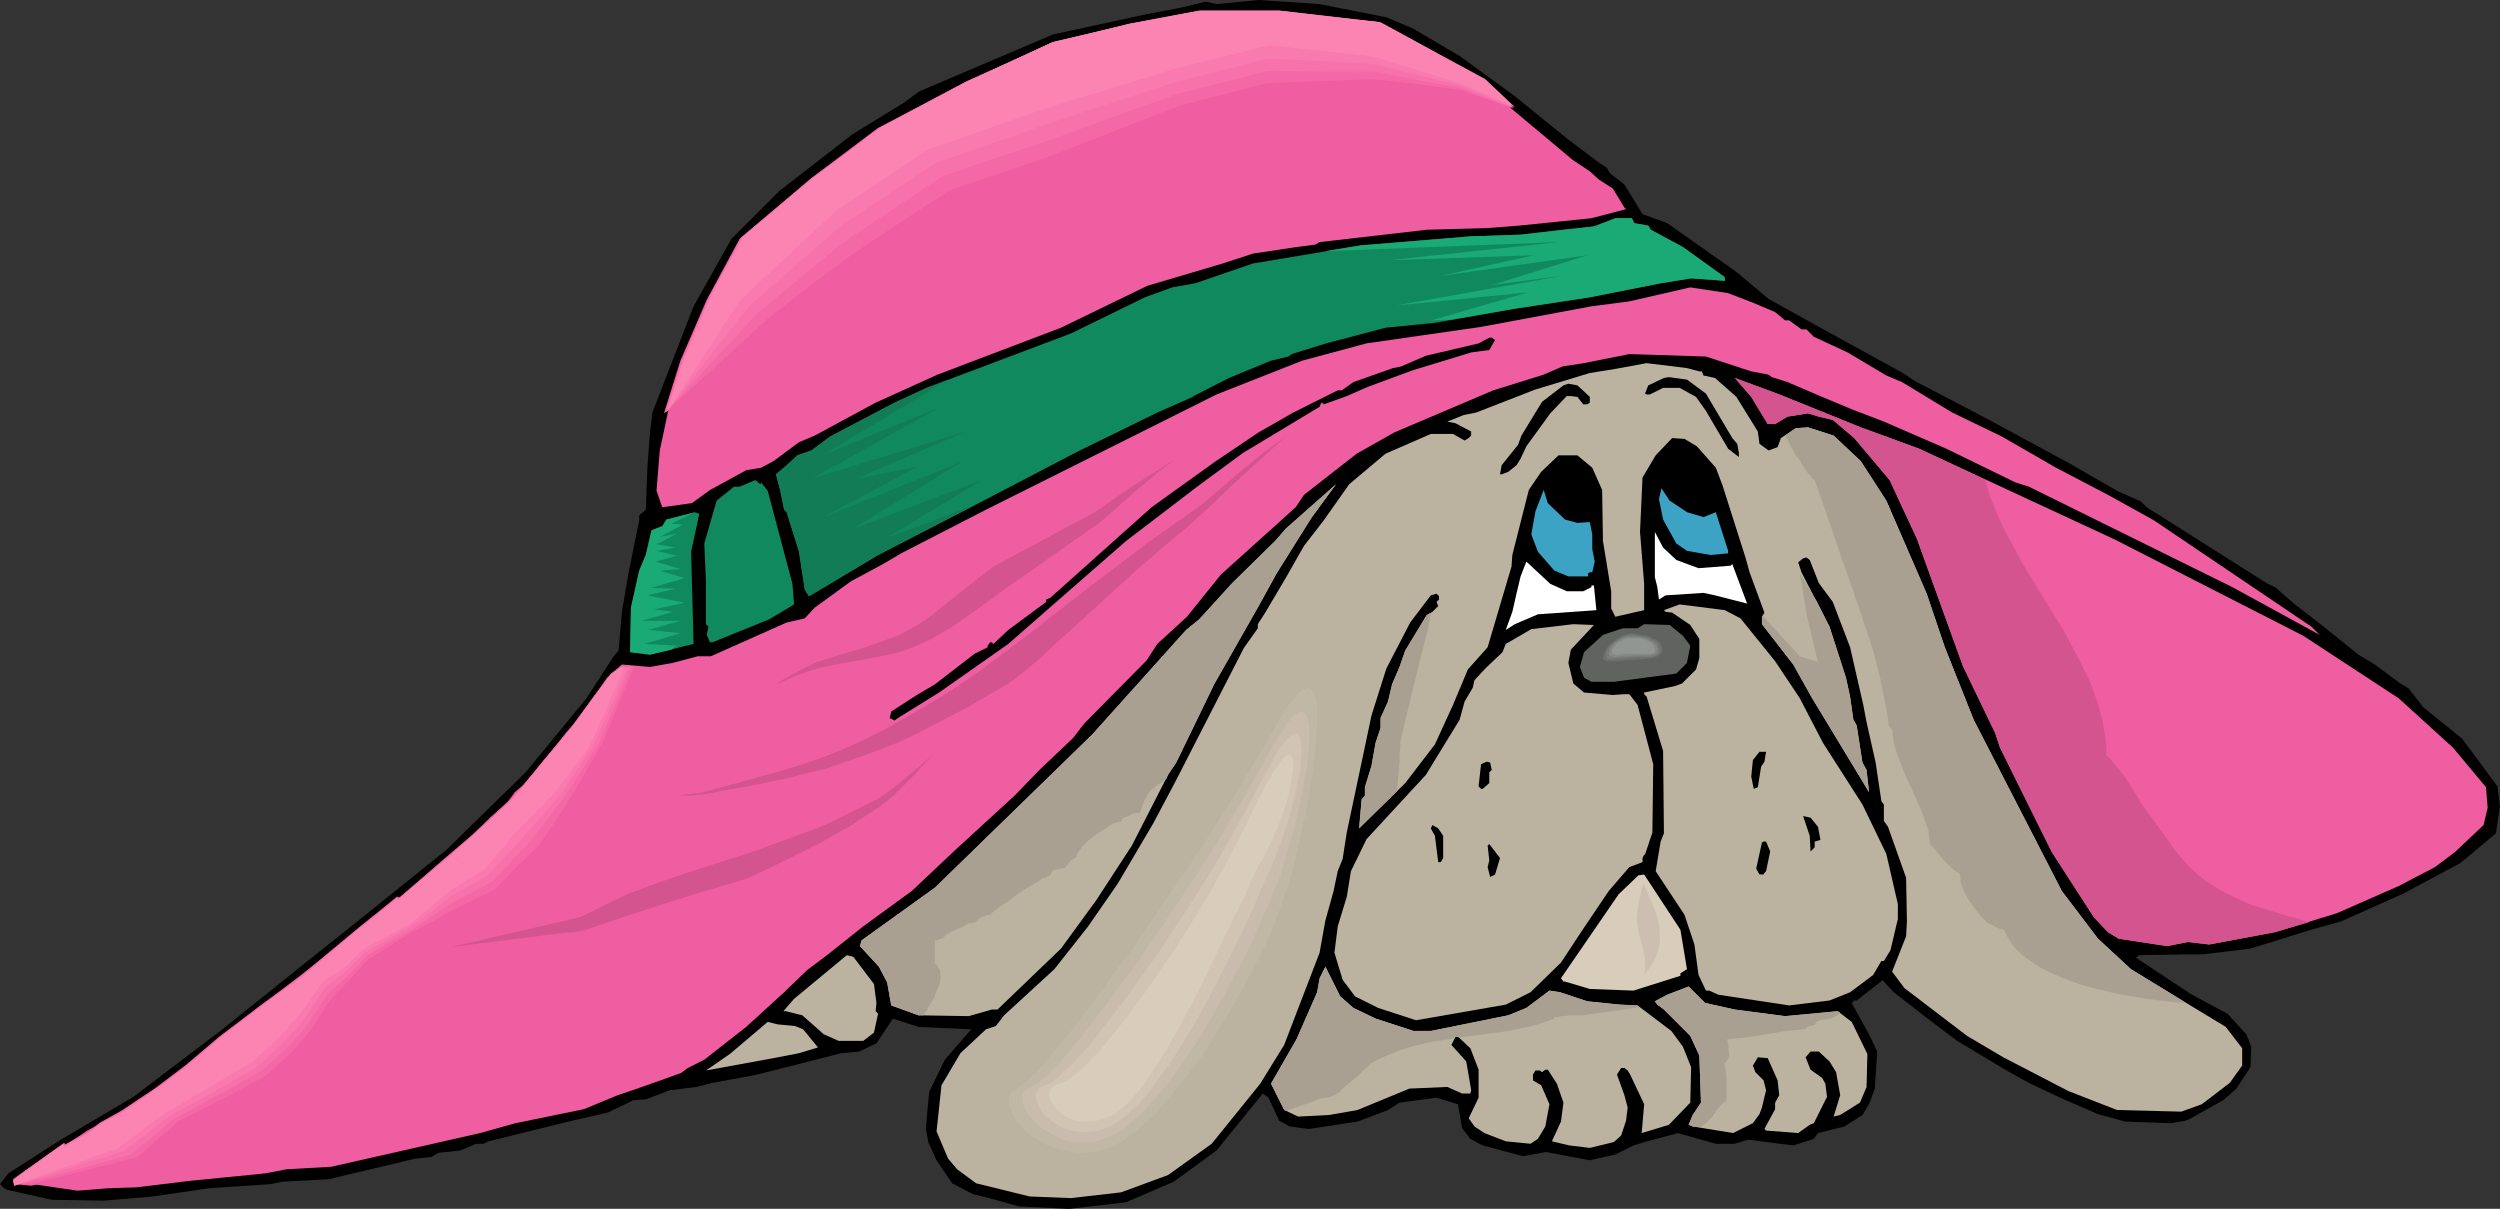 <?xml version="1.0" encoding="UTF-8" standalone="no"?>
<svg
   version="1.0"
   width="129.766mm"
   height="62.746mm"
   id="svg64"
   sodipodi:docname="Bloodhound - Puppy.wmf"
   xmlns:inkscape="http://www.inkscape.org/namespaces/inkscape"
   xmlns:sodipodi="http://sodipodi.sourceforge.net/DTD/sodipodi-0.dtd"
   xmlns="http://www.w3.org/2000/svg"
   xmlns:svg="http://www.w3.org/2000/svg">
  <rect width="100%" height="100%" fill="#333333" stroke="none"/>
  <sodipodi:namedview
     id="namedview64"
     pagecolor="#ffffff"
     bordercolor="#000000"
     borderopacity="0.25"
     inkscape:showpageshadow="2"
     inkscape:pageopacity="0.0"
     inkscape:pagecheckerboard="0"
     inkscape:deskcolor="#d1d1d1"
     inkscape:document-units="mm" />
  <defs
     id="defs1">
    <pattern
       id="WMFhbasepattern"
       patternUnits="userSpaceOnUse"
       width="6"
       height="6"
       x="0"
       y="0" />
  </defs>
  <path
     style="fill:#000000;fill-opacity:1;fill-rule:evenodd;stroke:none"
     d="m 271.972,3.392 5.333,2.262 9.05,5.331 10.666,7.754 10.342,8.4 6.626,5.008 1.131,0.646 0.808,1.292 2.747,2.1 3.555,5.816 4.848,1.777 13.736,9.693 6.141,5.169 10.181,5.654 16.16,8.885 2.424,1.615 11.15,5.816 3.07,1.615 15.837,8.562 9.534,5.493 4.686,2.1 1.131,1.131 23.755,15.024 1.454,0.646 3.878,3.392 5.656,4.362 6.787,5.493 3.232,1.939 5.01,3.716 1.616,0.969 2.909,3.716 7.595,6.139 6.949,9.37 0.485,3.877 -0.808,5.331 -6.949,5.816 -11.15,5.977 -12.282,5.493 -5.818,1.615 -11.958,3.716 -9.373,1.131 h -3.232 l -9.211,0.162 -0.646,0.485 10.989,7.27 6.949,3.716 3.717,4.039 0.97,2.423 -0.162,4.039 -2.747,4.2 -2.586,2.262 -6.626,3.716 -0.808,0.323 -2.909,0.485 -8.888,-0.323 -5.333,-1.454 -7.434,-3.231 -6.141,-2.908 -4.363,-2.423 -9.696,-5.816 -5.979,-4.523 -6.464,-5.008 -1.939,-2.1 -0.162,-0.323 -5.171,4.039 h -0.485 l -0.485,0.485 3.555,6.462 1.454,3.069 -0.485,7.27 -1.131,3.069 -1.293,2.1 -3.555,2.262 -5.171,1.292 -0.808,1.131 -4.04,1.292 -8.888,-1.131 -2.586,0.808 h -3.717 l -7.434,-2.1 -6.626,1.777 -2.101,0.646 -3.555,1.777 -5.01,1.131 -8.565,-1.615 -4.525,0.808 -7.918,-2.1 -2.424,-1.292 -1.616,-2.1 -0.808,-4.685 -4.202,-1.292 -7.272,0.969 -2.262,1.454 -5.979,2.262 -9.534,1.454 -3.717,-0.485 -2.101,-1.131 -2.101,-4.523 -1.131,-0.808 -9.05,11.147 -8.403,6.139 -9.373,4.039 -11.15,1.292 -9.858,-0.485 -5.818,-1.615 -3.232,-0.808 -4.04,-2.1 -3.07,-4.523 -1.616,-3.554 -0.485,-2.746 0.646,-7.108 3.07,-6.3 5.171,-5.977 -10.342,-0.485 -5.01,-1.615 -3.232,4.846 -3.394,1.615 -3.555,0.323 -16.483,4.2 -8.726,1.615 -3.232,0.808 -5.171,0.646 -4.686,1.777 -2.424,0.162 -5.01,2.423 -7.757,1.777 -15.675,3.877 -0.97,0.485 h -1.454 l -3.07,1.292 -4.363,0.485 -1.293,0.808 -3.232,0.323 -16.968,4.039 -9.05,0.485 -2.424,0.485 -12.12,0.808 -3.232,0.485 -7.757,1.131 -9.534,0.808 L 10.181,235.372 1.454,233.433 0.646,232.948 0,232.302 l 1.616,-2.1 10.342,-6.623 14.221,-8.4 17.453,-13.247 14.706,-11.793 11.958,-9.531 17.291,-13.893 15.514,-15.185 11.958,-14.539 5.333,-8.239 0.97,-1.131 0.646,-7.593 1.293,-7.593 2.101,-10.339 v -0.969 l 1.293,-1.131 0.323,-8.562 0.485,-6.3 0.485,-4.2 8.08,-20.839 7.434,-13.247 9.373,-9.37 14.382,-11.147 10.019,-6.139 3.07,-2.262 26.179,-11.147 18.584,-4.039 6.787,-1.292 4.686,-1.131 2.101,0.485 L 246.925,0 258.883,0.808 Z"
     id="path1" />
  <path
     style="fill:#ef5ea0;fill-opacity:1;fill-rule:evenodd;stroke:none"
     d="m 264.216,4.039 3.232,1.131 h 3.07 l 6.787,3.716 2.586,0.969 1.616,1.615 8.888,4.2 6.141,5.654 11.958,10.016 3.394,2.262 1.778,1.615 2.747,1.777 2.262,3.716 0.323,0.323 -6.787,1.777 -14.221,1.454 -6.302,0.485 -11.797,0.323 -21.008,2.423 -0.808,0.485 -3.717,0.485 -8.565,1.292 -6.464,2.1 -14.221,4.2 -16.968,8.239 -24.24,9.208 -12.12,5.493 -11.958,6.462 -3.07,1.292 -5.01,3.716 -2.424,1.292 -2.909,0.485 -7.11,3.877 -3.555,2.585 -5.818,0.808 -1.131,-3.231 0.646,-7.916 2.262,-10.662 3.555,-10.662 3.232,-7.27 3.717,-5.169 0.97,-1.939 1.131,-3.069 1.939,-2.423 5.656,-4.523 9.373,-8.077 4.848,-3.877 6.626,-4.362 12.605,-7.593 8.08,-4.039 6.787,-2.423 5.818,-2.746 5.333,-0.969 4.202,-0.969 3.394,-0.808 4.686,-0.969 8.403,-1.454 2.909,-0.323 2.747,-0.808 h 3.394 l 0.808,-0.485 10.504,0.323 z"
     id="path2" />
  <path
     style="fill:#11895e;fill-opacity:1;fill-rule:evenodd;stroke:none"
     d="m 320.614,43.779 2.747,0.485 0.485,0.808 6.302,3.392 8.08,5.816 0.162,0.323 v 0.485 l -6.626,-0.485 -5.979,0.969 -13.898,2.746 -14.867,2.262 -15.514,2.746 -9.696,0.969 -11.635,3.069 -6.787,2.1 -0.646,0.485 -3.394,0.808 -8.242,3.392 -6.949,3.554 -0.162,0.162 -6.949,3.069 -15.514,7.593 -18.584,9.693 -20.685,10.662 -12.443,7.431 -1.131,0.646 -0.808,-1.292 -1.131,-7.431 -2.424,-7.754 -0.485,-0.485 -0.808,-3.877 -0.808,-3.069 2.101,-1.777 2.101,-1.939 2.747,-0.969 3.717,-2.746 12.605,-6.623 6.302,-2.908 8.565,-3.231 19.715,-7.431 14.544,-7.108 5.333,-1.939 4.525,-0.808 11.312,-3.877 21.17,-3.554 21.654,-1.777 9.696,-0.323 8.403,-0.969 5.979,-0.646 4.202,-1.615 h 3.232 z"
     id="path3" />
  <path
     style="fill:#ef5ea0;fill-opacity:1;fill-rule:evenodd;stroke:none"
     d="m 344.046,59.449 4.202,1.777 1.939,1.615 h 0.808 l 2.424,1.777 h 0.97 l 1.454,1.454 6.626,3.069 7.595,4.523 3.07,1.292 9.858,5.977 9.696,4.685 10.666,6.139 10.504,5.493 8.726,4.846 30.866,20.839 1.616,1.615 -17.13,-9.37 -39.915,-19.709 -2.586,-0.808 -13.574,-6.623 -12.282,-5.331 -6.302,-2.423 -5.818,-2.423 -6.787,-2.908 -3.07,-0.969 -0.646,-0.485 -3.394,-0.646 -8.888,-2.908 -15.029,-0.485 -8.888,1.777 -4.202,0.646 -3.717,1.615 -9.858,3.069 -19.392,8.239 -7.434,4.2 -10.342,8.077 -1.616,2.423 -3.232,2.908 -11.474,10.339 -6.626,8.239 -5.818,5.331 -2.101,3.231 -12.282,12.439 -2.101,2.746 -6.626,6.3 -4.848,5.008 -11.635,10.662 -8.565,8.077 -9.534,6.946 -7.11,5.654 -3.878,2.908 -4.525,4.362 -7.434,6.785 -8.242,6.462 -3.232,1.615 -1.293,0.969 -4.04,1.454 -5.979,2.1 -2.424,0.808 -6.626,2.746 -13.413,2.746 -6.949,1.939 -29.25,6.623 -8.726,0.485 -4.202,0.808 -14.706,1.454 -10.666,1.292 -5.333,0.162 -6.141,0.485 -12.12,-1.777 v -0.808 l 9.534,-6.139 4.525,-3.069 5.818,-3.069 9.373,-6.3 22.786,-18.093 16.322,-12.601 5.01,-4.2 1.616,-0.646 2.424,-2.1 8.565,-7.27 3.878,-3.716 3.232,-3.392 3.232,-2.746 1.616,-2.262 2.909,-2.423 7.11,-9.208 2.747,-3.069 5.333,-7.754 2.909,-2.585 5.494,0.485 4.525,-0.808 4.848,-1.292 h 2.586 l 14.867,-6.623 3.555,-0.808 1.939,-2.1 7.11,-5.169 6.302,-3.392 3.555,-2.1 16.645,-8.562 45.248,-22.616 16.806,-6.623 12.605,-3.392 22.462,-3.231 21.654,-4.039 7.434,-0.969 11.958,-2.746 7.434,1.131 z"
     id="path4" />
  <path
     style="fill:#000000;fill-opacity:1;fill-rule:evenodd;stroke:none"
     d="m 293.304,66.718 -1.131,1.939 -3.555,0.485 -11.635,3.554 -8.726,3.231 -4.04,1.777 -4.525,1.615 -0.323,-0.323 h -0.162 l -0.323,0.808 -15.029,9.047 -8.565,6.3 -14.382,10.985 -12.766,11.147 -10.342,9.047 -13.574,9.531 -8.08,5.008 -0.646,0.485 -0.97,-0.485 0.323,-1.292 5.01,-3.231 3.555,-2.1 7.757,-5.977 2.586,-1.292 v -0.323 l 0.485,-0.646 h 0.323 l 0.323,0.323 2.909,-2.746 7.434,-5.493 v -0.485 l 0.808,-0.323 19.877,-17.77 12.605,-9.047 8.403,-5.654 6.787,-3.877 8.726,-4.362 h 0.808 l 2.262,-1.615 7.757,-2.746 1.616,-0.323 4.848,-2.1 10.342,-2.423 2.101,-1.131 h 0.485 z"
     id="path5" />
  <path
     style="fill:#bcb2a0;fill-opacity:1;fill-rule:evenodd;stroke:none"
     d="m 333.38,72.857 h 0.485 l 0.323,0.808 2.262,0.485 4.202,3.716 4.202,6.785 0.323,2.423 1.778,1.292 1.778,-0.646 0.646,-1.777 2.909,-1.939 2.424,-0.162 5.01,1.615 5.333,5.008 5.01,7.754 7.918,18.255 3.555,10.5 5.656,14.216 17.291,33.601 7.11,9.37 6.464,5.977 12.443,7.593 6.141,3.716 3.232,4.2 v 3.392 l -2.424,3.392 -5.494,4.2 -4.04,1.454 -12.605,-0.323 -9.534,-3.716 -12.766,-6.623 -7.11,-4.2 -12.282,-9.37 -2.424,-3.231 2.747,-6.946 0.162,-2.908 -0.162,-8.562 -3.555,-10.016 -0.808,-1.131 v -3.231 l -0.485,-0.646 -1.131,-7.593 -1.778,-7.916 -0.646,-3.392 -2.586,-11.308 -3.394,-8.885 -2.747,-3.716 -1.778,-4.523 -0.646,-0.485 -0.646,0.162 -0.97,0.808 0.646,1.939 5.494,10.662 3.232,10.016 0.808,3.716 0.646,4.523 0.646,1.131 1.131,7.27 0.808,1.454 0.485,4.362 -11.15,-18.416 -3.717,-6.623 -6.141,-7.916 v -1.454 l 0.485,-0.808 -2.909,-7.916 -0.808,-2.908 -4.525,-14.216 -1.293,-3.392 -3.717,-4.2 -2.424,-1.454 -2.424,-0.162 -3.232,3.392 -2.586,4.362 -0.485,10.662 0.808,10.177 v 5.169 l -5.656,1.292 -0.808,-1.615 v -3.392 l -1.616,-9.854 -0.162,-10.016 -1.939,-4.362 -2.909,-2.423 h -3.717 l -3.394,3.231 -2.424,3.554 -3.232,12.762 -0.162,2.262 -4.686,15.831 -3.878,4.362 -2.909,6.946 -3.555,7.754 -5.818,7.593 -9.05,8.885 0.485,-5.654 0.646,-0.808 v -1.615 l 1.293,-4.2 0.808,-4.523 0.97,-2.908 v -1.939 l 1.454,-3.231 0.808,-3.392 1.454,-3.392 1.131,-3.231 4.202,-6.946 1.131,-0.646 1.131,-1.131 -0.323,-0.808 0.485,-0.485 v -0.646 l -0.485,-0.485 -1.131,0.323 -4.04,5.331 -4.686,9.047 -2.909,9.208 -4.848,22.939 -0.808,5.169 -0.97,2.423 -0.808,3.877 -1.616,5.816 -1.131,6.3 -6.949,18.093 -4.686,7.593 -9.534,11.793 -8.565,6.139 -9.211,3.392 -9.858,1.131 -8.08,-0.323 -10.504,-2.585 -3.717,-2.746 -1.778,-2.1 -2.262,-5.331 0.97,-9.047 3.717,-6.3 5.01,-4.685 1.939,-0.646 1.616,-2.1 9.858,-9.047 6.626,-8.4 5.818,-8.4 6.949,-11.793 4.202,-7.916 13.574,-26.493 2.747,-3.877 v -0.808 l 1.454,-2.262 4.202,-7.108 3.394,-5.977 3.878,-5.008 5.01,-7.108 7.11,-5.977 8.888,-3.877 h 4.363 l 2.262,1.292 0.808,-0.485 0.485,-0.485 v -0.808 l -3.07,-1.615 -1.616,-0.323 3.232,-1.292 2.424,-0.485 11.635,-4.523 10.666,-3.231 5.01,-0.808 6.141,-1.131 7.918,0.969 z"
     id="path6" />
  <path
     style="fill:#000000;fill-opacity:1;fill-rule:evenodd;stroke:none"
     d="m 334.673,77.219 5.171,8.723 0.97,1.131 0.323,1.777 v 0.808 l -2.101,-1.615 -4.363,-7.431 -1.939,-2.746 -3.232,-1.777 h -3.232 l -2.586,1.292 h -0.646 l -0.323,-0.162 0.646,-1.615 3.07,-1.454 0.97,-0.162 3.555,0.485 z"
     id="path7" />
  <path
     style="fill:#ef5ea0;fill-opacity:1;fill-rule:evenodd;stroke:none"
     d="m 365.054,83.842 11.474,4.2 38.299,17.77 37.006,18.901 18.746,12.277 10.666,9.693 6.464,7.754 0.323,4.039 -0.808,3.392 -5.656,5.331 -3.878,2.908 -7.11,3.716 -12.12,5.331 -12.12,3.716 -12.928,2.423 -4.202,-0.485 -4.04,0.808 -9.534,-1.454 -2.101,-1.292 -2.747,-2.908 -8.242,-12.762 -10.181,-20.516 -0.97,-2.908 -6.302,-13.085 -9.05,-25.04 -5.333,-11.47 -6.949,-8.239 -4.202,-3.554 -2.747,-0.646 -2.101,-0.646 -4.04,0.646 -2.424,1.454 h -1.454 l -3.232,-5.331 -3.232,-3.716 8.726,3.231 z"
     id="path8" />
  <path
     style="fill:#000000;fill-opacity:1;fill-rule:evenodd;stroke:none"
     d="m 311.888,77.865 v 1.131 l -0.485,0.323 h -0.808 l -1.131,-1.454 -1.293,-0.162 h -0.808 l -3.232,3.392 -4.686,6.462 -1.131,2.423 -0.808,1.292 -1.616,1.292 -1.293,0.485 h -0.323 l 0.323,-1.777 3.232,-4.039 0.646,-1.777 4.04,-6.623 4.202,-3.231 0.97,-0.323 1.778,0.323 z"
     id="path9" />
  <path
     style="fill:#11895e;fill-opacity:1;fill-rule:evenodd;stroke:none"
     d="m 149.318,94.666 1.293,1.615 4.848,18.255 0.323,4.039 -4.848,2.908 -11.15,4.523 h -0.485 l -0.646,-1.454 0.323,-1.615 -0.485,-0.485 v -8.4 l -0.323,-7.431 2.424,-8.4 3.394,-2.746 h 1.131 l 3.07,-1.292 0.97,0.808 z"
     id="path10" />
  <path
     style="fill:#bcb2a0;fill-opacity:1;fill-rule:evenodd;stroke:none"
     d="m 250.48,112.436 -3.555,6.462 -8.726,15.347 -7.434,15.347 -1.616,2.423 -7.11,13.893 -6.949,10.662 -6.949,9.531 -12.443,11.954 h -1.131 l -4.525,1.292 -9.858,-0.162 -5.333,-1.939 -0.808,-4.523 -1.616,-3.069 -3.717,-4.039 0.323,-1.131 14.382,-10.339 30.866,-30.047 18.422,-20.516 2.586,-2.1 6.464,-7.108 8.403,-8.239 2.101,-2.423 9.858,-8.723 -4.848,6.623 z"
     id="path11" />
  <path
     style="fill:#3da3c4;fill-opacity:1;fill-rule:evenodd;stroke:none"
     d="m 330.956,100.481 3.232,0.969 2.424,-0.969 2.424,7.593 v 0.485 l -3.394,0.323 -4.686,-0.808 -2.101,-1.454 -2.586,-4.685 -0.808,-4.039 0.485,-2.1 1.616,2.423 z"
     id="path12" />
  <path
     style="fill:#3da3c4;fill-opacity:1;fill-rule:evenodd;stroke:none"
     d="m 307.04,101.935 2.424,0.646 2.424,-0.162 0.485,2.423 v 2.908 l 0.485,2.423 -0.485,2.1 h -0.485 l -0.323,0.162 v 0.646 h -3.878 l -2.747,-1.131 -3.232,-3.716 -1.293,-3.392 0.808,-4.523 1.616,-4.2 0.808,2.585 z"
     id="path13" />
  <path
     style="fill:#11895e;fill-opacity:1;fill-rule:evenodd;stroke:none"
     d="m 135.582,108.235 0.485,18.093 -8.565,2.1 -3.878,-0.485 0.162,-8.723 1.616,-7.27 1.293,-3.069 1.131,-4.846 2.101,-0.808 0.808,-1.292 5.494,-1.454 0.97,0.323 z"
     id="path14" />
  <path
     style="fill:#ffffff;fill-opacity:1;fill-rule:evenodd;stroke:none"
     d="m 328.856,109.851 4.363,1.615 6.302,-0.485 0.323,-0.323 2.909,7.754 -6.302,-1.615 -2.262,-0.485 -7.434,0.485 -1.293,0.808 -0.323,-2.423 -0.485,-1.939 v -8.885 l 1.616,3.069 z"
     id="path15" />
  <path
     style="fill:#ffffff;fill-opacity:1;fill-rule:evenodd;stroke:none"
     d="m 307.363,115.99 h 3.232 l 1.293,-0.646 0.323,-0.162 v -0.323 h 0.485 l 0.485,4.846 -11.474,0.808 -4.525,1.939 -1.778,1.131 1.293,-3.554 0.808,-3.554 0.808,-3.392 1.131,-2.908 4.686,4.362 z"
     id="path16" />
  <path
     style="fill:#bcb2a0;fill-opacity:1;fill-rule:evenodd;stroke:none"
     d="m 341.46,121.321 6.787,8.4 4.848,7.27 4.525,8.723 7.757,12.116 4.686,9.693 2.262,9.854 v 2.908 l -1.454,6.139 -1.293,2.1 h -0.485 l -1.616,2.746 -4.525,3.392 -4.04,1.615 -7.918,0.969 -13.898,-2.1 -1.778,-0.808 h -0.646 l -1.454,-3.069 -0.808,-5.977 -1.939,-5.816 -5.656,-8.562 0.97,-5.816 0.646,-1.615 -0.162,-16.155 -3.232,-10.662 -0.485,-0.485 v -0.323 l 6.141,-1.292 1.293,-0.485 2.747,-2.746 0.646,-2.262 v -3.716 l -1.778,-2.746 -3.555,-2.423 -1.293,-0.162 -0.323,-0.323 3.07,-1.131 8.888,1.131 z"
     id="path17" />
  <path
     style="fill:#bcb2a0;fill-opacity:1;fill-rule:evenodd;stroke:none"
     d="m 308.171,127.459 -0.485,2.585 0.97,4.039 2.101,1.777 5.656,0.485 2.262,-0.162 h 0.97 l 1.616,2.1 3.07,11.631 -0.162,13.408 -1.454,4.362 h -0.162 l -0.323,0.646 v 0.808 l -2.586,0.969 -4.04,4.685 -5.333,7.916 -4.04,6.139 -5.979,5.816 -4.848,2.423 -17.614,3.069 -7.434,-2.423 -4.525,-2.262 -2.424,-3.231 -1.616,-5.331 0.646,-5.169 1.778,-5.816 0.808,-5.008 3.07,-6.3 11.635,-12.601 6.626,-10.824 0.97,-3.554 1.616,-2.746 0.323,-1.454 2.101,-2.262 3.394,-3.231 0.646,-1.615 5.01,-2.908 8.242,-0.969 4.04,0.162 z"
     id="path18" />
  <path
     style="fill:#606360;fill-opacity:1;fill-rule:evenodd;stroke:none"
     d="m 330.148,124.713 1.454,1.939 -0.646,3.392 -2.101,2.1 -12.282,1.615 h -4.363 l -1.454,-0.808 -0.808,-2.1 0.808,-2.908 3.717,-3.392 3.878,-1.292 h 2.909 l 1.293,-0.808 5.01,0.162 z"
     id="path19" />
  <path
     style="fill:#000000;fill-opacity:1;fill-rule:evenodd;stroke:none"
     d="m 346.147,149.429 -0.646,0.969 -0.646,4.039 -0.808,0.323 -0.485,-2.423 0.323,-3.231 1.293,-1.615 h 1.293 z"
     id="path20" />
  <path
     style="fill:#000000;fill-opacity:1;fill-rule:evenodd;stroke:none"
     d="m 292.657,151.045 -0.485,0.485 v 2.1 l -1.293,1.131 h -0.323 l -0.485,-0.485 0.485,-4.362 1.131,-0.485 0.646,0.162 z"
     id="path21" />
  <path
     style="fill:#000000;fill-opacity:1;fill-rule:evenodd;stroke:none"
     d="m 356.651,162.191 0.485,2.585 -1.131,0.323 v 1.131 l -0.808,0.808 -0.162,-3.069 -1.293,-3.877 1.454,0.323 z"
     id="path22" />
  <path
     style="fill:#000000;fill-opacity:1;fill-rule:evenodd;stroke:none"
     d="m 283.123,163.968 v 4.362 l -0.485,0.808 h -0.485 l -0.646,-5.169 -0.808,-1.454 0.323,-0.646 1.131,0.646 z"
     id="path23" />
  <path
     style="fill:#000000;fill-opacity:1;fill-rule:evenodd;stroke:none"
     d="m 347.278,167.038 -0.808,3.877 -0.323,0.323 -0.162,0.323 h -0.808 l -0.646,-1.131 1.131,-5.169 0.323,-0.162 h 0.485 z"
     id="path24" />
  <path
     style="fill:#000000;fill-opacity:1;fill-rule:evenodd;stroke:none"
     d="m 293.304,171.561 -0.97,0.485 -0.485,-1.939 0.323,-1.292 -0.323,-2.908 0.323,-0.323 2.101,2.746 z"
     id="path25" />
  <path
     style="fill:#d8ccba;fill-opacity:1;fill-rule:evenodd;stroke:none"
     d="m 330.956,190.139 -1.293,0.808 v 0.485 l -9.211,2.908 -8.565,-0.323 -4.848,-1.454 h -0.323 l -0.485,-0.646 11.312,-16.478 3.878,-3.716 1.131,-0.162 7.11,10.824 z"
     id="path26" />
  <path
     style="fill:#bcb2a0;fill-opacity:1;fill-rule:evenodd;stroke:none"
     d="m 171.457,193.047 0.485,3.716 -0.162,1.615 0.485,0.485 -0.808,3.716 -2.101,1.615 h -4.848 l -2.909,-1.292 -4.202,-3.716 -3.232,-0.808 h -0.485 l 2.101,-2.423 10.342,-8.562 1.293,0.323 z"
     id="path27" />
  <path
     style="fill:#bcb2a0;fill-opacity:1;fill-rule:evenodd;stroke:none"
     d="m 265.509,197.731 4.363,2.1 7.434,2.423 h 3.394 l 15.19,-3.069 3.555,-1.454 4.525,-3.392 2.101,0.323 5.333,1.777 6.302,0.646 3.555,0.162 6.626,5.008 2.262,3.069 1.616,4.039 -0.162,6.946 -4.202,4.362 -5.333,1.615 0.485,-5.654 -2.747,-5.816 -0.485,-0.808 -0.646,-0.485 h -0.646 l -0.808,1.292 1.454,4.039 0.646,2.423 -0.323,2.585 -0.97,2.908 -1.454,1.292 -4.686,1.131 -4.04,-0.485 -3.394,-0.808 1.778,-3.877 0.485,-3.716 -1.293,-3.716 -1.778,-2.746 h -0.485 l -0.646,0.485 -0.485,-0.323 h -0.808 l -0.485,0.808 v 1.131 l 1.616,0.969 1.616,3.716 -0.808,4.362 -1.454,2.423 -1.454,0.969 -4.848,-0.485 -4.202,-1.615 -1.939,-1.292 -1.131,-1.615 1.939,-4.039 v -5.493 l -1.616,-4.2 -2.424,-2.262 h -0.485 l -0.808,1.615 2.909,3.231 0.97,5.654 -0.162,0.646 h -1.616 l -2.909,-1.292 -7.434,0.323 -10.181,4.2 -5.494,0.969 -6.141,0.323 -2.747,-1.292 -2.586,-5.169 5.01,-8.723 4.04,-9.208 0.485,-2.746 1.131,-2.262 2.909,5.816 z"
     id="path28" />
  <path
     style="fill:#bcb2a0;fill-opacity:1;fill-rule:evenodd;stroke:none"
     d="m 340.329,198.055 9.858,1.292 10.342,-0.969 2.747,2.1 3.07,6.3 -0.162,6.462 -1.293,3.069 -3.878,2.423 -1.293,0.323 1.293,-4.2 -0.808,-4.523 -1.293,-2.1 -2.101,-1.939 h -1.616 l -0.97,1.131 0.97,2.423 2.262,1.615 0.646,1.131 0.323,2.585 -2.586,5.169 -0.808,0.323 -2.262,1.615 -6.302,-0.485 -0.323,-0.323 2.101,-3.877 v -1.292 l 0.808,-1.454 -0.323,-2.908 -1.939,-4.362 -1.939,-0.162 -0.97,1.615 0.485,1.292 1.616,1.615 0.485,1.939 -0.808,3.392 -0.485,1.292 -1.293,1.777 -3.878,1.939 -7.918,-1.292 -0.808,-0.323 0.808,-1.939 1.616,-2.423 -0.323,-9.208 -1.778,-3.877 -5.171,-5.169 -1.293,-0.969 -0.485,-0.646 2.424,-1.292 4.202,-1.615 3.232,3.231 z"
     id="path29" />
  <path
     style="fill:#bcb2a0;fill-opacity:1;fill-rule:evenodd;stroke:none"
     d="m 155.944,201.285 1.616,0.646 2.909,3.554 -3.717,1.131 -5.01,0.969 -13.251,2.423 4.686,-3.231 7.434,-6.3 1.939,0.485 z"
     id="path30" />
  <path
     style="fill:#d3548e;fill-opacity:1;fill-rule:evenodd;stroke:none"
     d="m 389.456,94.181 0.97,3.231 1.293,3.231 1.454,3.231 1.778,3.231 1.778,3.392 2.101,3.392 1.939,3.231 2.101,3.392 2.101,3.392 1.778,3.392 1.778,3.392 1.616,3.392 1.293,3.554 0.97,3.392 0.323,1.939 0.323,1.615 0.162,1.777 v 1.777 l 0.97,0.969 0.808,0.969 1.939,2.423 1.616,2.585 0.808,1.292 0.646,1.131 5.171,7.108 1.454,2.1 1.454,1.777 1.454,1.615 1.616,1.454 1.616,1.292 1.778,1.131 1.616,0.969 1.939,0.969 3.555,1.615 3.717,1.131 3.717,1.131 1.939,0.485 1.939,0.646 -6.626,1.939 -12.928,2.423 -4.202,-0.485 -4.04,0.808 -9.534,-1.454 -2.101,-1.292 -2.747,-2.908 -8.242,-12.762 -10.181,-20.516 -0.97,-2.908 -6.302,-13.085 -9.05,-25.04 -5.333,-11.47 -6.949,-8.239 -4.202,-3.554 -2.747,-0.646 -2.101,-0.646 -4.04,0.646 -2.424,1.454 h -1.454 l -3.232,-5.331 -3.232,-3.716 8.726,3.231 15.998,6.462 11.474,4.2 13.09,6.139 z"
     id="path31" />
  <path
     style="fill:#d3548e;fill-opacity:1;fill-rule:evenodd;stroke:none"
     d="m 252.257,85.619 -10.504,9.531 -4.525,4.362 -4.686,4.2 -4.848,4.039 -4.686,4.039 -12.928,11.793 -3.232,2.908 -3.07,2.908 -3.394,2.746 -1.616,1.292 -1.778,1.131 -6.626,3.877 -6.787,3.554 -3.394,1.777 -3.394,1.615 -3.555,1.454 -3.555,1.292 -3.717,1.292 -3.717,1.292 -3.878,0.969 -3.878,0.969 -7.757,1.615 -4.04,0.646 -3.878,0.808 -1.454,0.162 -1.454,0.162 h -1.616 -1.454 l 2.909,-0.323 1.454,-0.162 1.454,-0.323 7.757,-2.1 7.434,-2.1 3.717,-1.131 3.717,-1.292 3.717,-1.454 3.555,-1.615 3.07,-1.454 3.07,-1.615 5.979,-3.392 5.818,-3.554 5.656,-3.877 5.656,-4.2 5.494,-4.2 10.827,-8.4 5.333,-4.039 5.494,-4.2 10.989,-7.754 7.918,-6.785 4.202,-3.392 z"
     id="path32" />
  <path
     style="fill:#d3548e;fill-opacity:1;fill-rule:evenodd;stroke:none"
     d="m 182.931,148.137 -2.424,2.585 -1.131,1.292 -1.293,1.292 -2.424,2.423 -1.454,1.292 -1.293,0.969 -2.909,1.939 -2.909,1.939 -2.909,1.615 -3.07,1.777 -6.141,3.069 -6.302,3.069 -1.778,0.808 -1.939,0.646 -7.757,2.262 -7.595,2.423 -7.434,2.423 -7.595,2.585 -0.97,0.162 -0.97,0.162 -2.101,0.162 -21.978,2.746 v 0 l 21.654,-5.008 0.808,-0.162 1.131,-0.323 0.97,-0.162 0.97,-0.323 8.888,-4.362 6.141,-2.262 6.141,-2.1 12.605,-4.039 6.141,-2.262 6.141,-2.262 3.07,-1.292 2.909,-1.454 2.909,-1.454 2.909,-1.454 1.454,-0.969 1.454,-0.969 2.747,-2.262 2.747,-2.262 z"
     id="path33" />
  <path
     style="fill:#d3548e;fill-opacity:1;fill-rule:evenodd;stroke:none"
     d="m 230.441,90.142 -3.717,2.908 -3.717,3.069 -7.11,6.3 -18.422,12.924 -4.202,3.069 -4.363,3.069 -2.262,1.615 -2.262,1.292 -2.262,1.292 -2.262,0.969 -2.424,0.969 -2.262,0.646 -2.424,0.485 -2.424,0.485 -4.686,0.808 -4.848,0.969 -2.101,0.646 -2.262,0.808 -2.262,0.969 -2.262,0.969 v 0 l 2.101,-1.292 2.101,-1.131 2.101,-1.131 2.101,-0.969 4.525,-1.454 4.525,-1.292 4.525,-1.615 2.262,-0.808 2.101,-1.131 2.262,-1.292 2.101,-1.454 4.04,-3.231 4.04,-3.231 2.101,-1.615 2.101,-1.615 19.877,-10.662 7.757,-5.331 3.878,-2.423 z"
     id="path34" />
  <path
     style="fill:#ef5ea0;fill-opacity:1;fill-rule:evenodd;stroke:none"
     d="m 130.249,81.096 22.301,-17.608 15.352,-10.5 19.877,-13.247 18.261,-5.977 25.21,-10.339 17.13,-4.685 20.685,-1.777 16.806,0.969 10.666,3.392 -5.818,-5.493 -9.858,-5.493 -10.666,-5.816 -19.715,-2.262 h -15.514 l -13.898,2.746 -15.029,3.554 -16.806,7.593 -17.13,9.047 -13.09,9.854 -13.898,11.793 -6.464,11.954 -5.171,11.954 z"
     id="path35" />
  <path
     style="fill:#f468a5;fill-opacity:1;fill-rule:evenodd;stroke:none"
     d="m 130.411,80.934 10.181,-9.208 10.019,-9.208 8.08,-6.3 8.242,-6.139 9.696,-6.462 9.696,-6.3 19.554,-6.623 25.21,-9.854 17.453,-4.523 20.846,-0.808 8.403,0.969 8.403,1.131 5.333,1.777 5.171,1.777 -5.818,-5.493 -5.01,-2.585 -4.848,-2.746 -10.666,-5.816 -9.858,-1.131 -9.858,-1.131 h -15.514 l -13.898,2.585 -15.029,3.554 -8.242,3.877 -8.565,3.877 -8.565,4.523 -8.565,4.523 -6.464,5.008 -6.626,4.846 -6.949,5.816 -6.949,5.816 -6.464,12.116 -5.171,11.954 z"
     id="path36" />
  <path
     style="fill:#f772aa;fill-opacity:1;fill-rule:evenodd;stroke:none"
     d="m 130.573,80.934 9.05,-9.854 9.211,-9.854 17.13,-14.054 18.907,-12.601 10.342,-3.554 10.342,-3.392 12.766,-4.685 12.766,-4.523 8.888,-2.262 8.726,-2.262 10.342,0.162 h 10.504 l 16.968,3.231 10.342,3.877 -5.979,-5.493 -4.848,-2.746 -4.848,-2.746 -10.666,-5.816 -9.696,-0.969 -9.858,-1.292 h -15.837 l -13.736,2.585 -7.595,1.939 -7.434,1.777 -16.806,7.593 -17.13,9.208 -6.464,4.846 -6.626,4.846 -13.898,11.793 -6.464,11.954 -5.171,12.116 z"
     id="path37" />
  <path
     style="fill:#f97aaf;fill-opacity:1;fill-rule:evenodd;stroke:none"
     d="m 130.734,80.773 8.08,-10.339 8.08,-10.339 18.099,-15.831 18.422,-12.277 10.827,-3.716 10.989,-3.877 12.766,-4.2 12.928,-4.2 17.938,-4.523 10.342,0.485 10.504,0.646 8.565,2.1 8.726,2.262 5.01,2.1 5.01,2.1 -2.909,-2.746 -2.909,-2.746 -5.01,-2.746 -4.848,-2.746 L 270.68,4.362 250.965,2.1 h -15.675 l -13.736,2.585 -7.434,1.777 -7.595,1.777 -16.645,7.754 -17.291,9.047 -6.464,5.008 -6.626,4.846 -13.736,11.631 -3.394,6.139 -3.232,5.977 -5.171,12.116 -1.616,5.008 z"
     id="path38" />
  <path
     style="fill:#fc84b2;fill-opacity:1;fill-rule:evenodd;stroke:none"
     d="m 130.896,80.773 14.221,-21.809 18.907,-17.608 17.938,-11.954 22.947,-8.077 25.856,-7.916 18.261,-4.523 20.685,2.262 17.614,5.493 9.858,4.362 -5.818,-5.493 -9.858,-5.331 L 270.841,4.362 251.126,2.1 h -15.514 l -13.898,2.585 -15.029,3.554 -16.806,7.754 -17.13,9.047 -13.09,9.854 -13.898,11.631 -6.464,11.954 -5.171,12.116 z"
     id="path39" />
  <path
     style="fill:#ef5ea0;fill-opacity:1;fill-rule:evenodd;stroke:none"
     d="m 6.141,232.625 22.301,-5.169 7.272,-6.946 17.13,-8.239 5.171,-4.846 4.04,-4.685 3.232,-5.493 4.04,-4.685 3.232,-3.716 8.403,-5.493 8.08,-3.554 8.726,-4.039 9.05,-8.723 6.626,-10.985 5.818,-10.985 5.818,-14.378 h -3.232 l -1.939,1.454 -3.232,4.2 -4.363,5.977 -5.333,6.462 -4.363,5.331 -2.424,2.585 -7.595,7.108 -6.787,5.816 -7.434,6.462 -0.485,-0.162 -7.434,5.977 -11.474,9.531 -7.434,5.493 -8.565,6.462 -6.464,5.493 -5.979,4.523 -6.787,4.523 -4.04,2.262 -2.424,1.777 -4.525,2.585 -0.162,-0.323 -7.757,5.493 -2.101,1.615 0.162,0.969 z"
     id="path40" />
  <path
     style="fill:#f468a5;fill-opacity:1;fill-rule:evenodd;stroke:none"
     d="m 6.787,232.141 20.2,-5.169 7.918,-6.946 8.565,-4.362 8.565,-4.523 5.171,-4.685 4.04,-4.685 1.778,-2.908 1.778,-2.746 4.202,-4.362 1.616,-1.777 1.616,-1.777 8.565,-5.331 4.04,-2.1 4.04,-2.262 8.242,-4.039 4.202,-4.362 4.363,-4.2 3.394,-5.008 3.232,-5.008 5.979,-10.339 3.07,-7.431 3.07,-7.431 h -2.586 l -0.97,0.808 -0.97,0.646 -3.232,4.362 -4.363,5.977 -5.494,6.462 -4.363,5.331 -2.262,2.585 -7.595,7.108 -3.394,2.908 -3.394,2.908 -7.595,6.462 v -0.162 l -0.323,-0.162 -3.555,3.069 -3.878,3.069 -11.474,9.531 -3.717,2.746 -3.717,2.585 -8.565,6.623 -6.464,5.493 -2.909,2.262 -3.07,2.262 -6.787,4.523 -2.101,1.131 -1.939,1.131 -1.293,0.969 -1.131,0.808 -4.686,2.585 v -0.485 l -7.757,5.493 -1.131,0.808 -1.131,0.808 0.162,0.485 v 0.485 h 2.101 z"
     id="path41" />
  <path
     style="fill:#f772aa;fill-opacity:1;fill-rule:evenodd;stroke:none"
     d="m 7.272,231.494 9.211,-2.423 9.211,-2.585 8.403,-6.946 8.565,-4.685 8.565,-4.685 5.171,-4.685 2.101,-2.262 1.939,-2.423 3.878,-5.816 2.101,-1.939 2.101,-1.939 1.778,-1.777 1.778,-1.939 4.363,-2.585 4.363,-2.423 3.878,-2.585 3.878,-2.585 7.918,-4.2 7.918,-8.4 6.787,-8.885 6.302,-9.854 6.302,-15.024 h -1.939 l -1.939,1.454 -3.394,4.362 -4.363,5.977 -5.333,6.462 -2.101,2.585 -2.262,2.585 -2.262,2.746 -7.757,7.108 -3.232,2.908 -3.394,2.908 -7.595,6.3 h -0.162 l -0.162,-0.162 -7.434,5.977 -11.474,9.531 -3.717,2.746 -3.717,2.746 -4.363,3.392 -4.202,3.231 -6.464,5.331 -2.909,2.423 -3.07,2.1 -6.787,4.685 -4.202,2.1 -1.131,0.969 -1.131,0.808 -4.686,2.585 v -0.162 l -0.162,-0.162 -3.878,2.746 -3.717,2.746 -1.131,0.808 -1.131,0.808 0.162,0.485 v 0.485 z"
     id="path42" />
  <path
     style="fill:#f97aaf;fill-opacity:1;fill-rule:evenodd;stroke:none"
     d="m 7.757,231.01 8.242,-2.585 8.242,-2.585 8.888,-6.785 8.726,-4.846 8.565,-4.846 5.01,-4.846 2.262,-2.262 2.101,-2.423 1.939,-3.069 2.101,-3.069 2.101,-1.615 2.262,-1.777 1.778,-1.777 1.778,-1.777 4.363,-2.423 4.525,-2.585 3.878,-2.746 3.878,-3.069 7.272,-4.2 3.878,-4.039 3.717,-4.2 6.949,-7.916 3.07,-4.685 3.232,-4.685 6.626,-15.185 h -1.293 l -2.101,1.454 -3.232,4.362 -4.363,5.977 -2.586,3.231 -2.747,3.069 -2.101,2.746 -2.262,2.585 -1.131,1.292 -1.293,1.454 -3.717,3.554 -3.878,3.554 -6.626,5.816 -3.878,3.069 -3.717,3.231 -0.323,-0.162 -7.434,5.977 -11.474,9.531 -7.434,5.493 -8.726,6.623 -3.07,2.746 -3.232,2.585 -3.07,2.262 -3.07,2.423 -3.232,2.1 -1.616,1.292 -1.778,1.131 -4.202,2.1 -1.131,0.969 -1.131,0.808 -4.686,2.585 -0.162,-0.323 -7.595,5.493 -2.262,1.615 0.162,0.485 v 0.485 l 2.586,-0.808 z"
     id="path43" />
  <path
     style="fill:#fc84b2;fill-opacity:1;fill-rule:evenodd;stroke:none"
     d="m 8.242,230.525 14.706,-5.169 9.373,-6.946 17.13,-10.016 5.171,-4.846 4.363,-4.685 4.363,-6.3 4.525,-2.908 3.555,-3.554 9.05,-4.846 7.757,-6.462 6.949,-4.362 6.787,-8.077 6.949,-6.946 6.626,-8.723 6.949,-15.67 h -0.808 l -1.939,1.454 -3.232,4.362 -4.363,5.977 -5.333,6.462 -4.363,5.331 -2.424,2.746 -7.595,6.946 -6.787,5.816 -7.434,6.462 -0.323,-0.162 -7.595,5.977 -11.312,9.531 -7.595,5.493 -8.565,6.462 -6.302,5.493 -6.141,4.523 -6.626,4.523 -4.202,2.262 -2.424,1.777 -4.525,2.585 -0.162,-0.485 -7.757,5.493 -2.101,1.615 0.162,0.969 z"
     id="path44" />
  <path
     style="fill:#19aa75;fill-opacity:1;fill-rule:evenodd;stroke:none"
     d="m 260.014,49.271 45.894,-1.777 -33.451,3.554 28.442,-0.969 -18.261,4.039 28.765,-4.039 -18.584,5.816 13.574,-1.777 -32.482,5.816 25.856,-2.585 -18.907,5.493 4.04,-0.162 12.12,-2.1 14.867,-2.262 13.898,-2.746 5.979,-0.969 6.626,0.485 v -0.485 l -0.162,-0.323 -8.08,-5.816 -6.302,-3.392 -0.485,-0.808 -2.747,-0.485 -0.485,-0.969 h -3.232 l -4.202,1.615 -5.979,0.646 -8.403,0.969 -9.696,0.323 -21.654,1.777 z"
     id="path45" />
  <path
     style="fill:#19aa75;fill-opacity:1;fill-rule:evenodd;stroke:none"
     d="m 135.905,100.643 -4.202,2.1 2.262,0.162 -4.525,2.423 3.394,-0.646 -4.04,2.1 3.717,0.646 -3.717,0.646 4.04,0.969 -4.202,1.131 4.848,1.454 -4.04,0.323 4.848,1.454 -6.626,1.939 4.848,0.162 -5.494,1.292 7.272,1.454 -5.979,1.292 3.717,0.485 -6.141,1.777 h 7.595 l -6.302,1.777 6.302,0.646 -7.11,2.1 6.464,0.323 -1.131,0.808 -4.202,0.969 -3.878,-0.485 0.162,-8.723 1.616,-7.27 1.293,-3.069 1.131,-4.846 2.101,-0.808 0.808,-1.292 z"
     id="path46" />
  <path
     style="fill:#117c56;fill-opacity:1;fill-rule:evenodd;stroke:none"
     d="m 186.001,74.472 -24.078,14.539 22.301,-9.047 -24.886,13.893 30.219,-9.208 -21.493,9.208 11.797,-2.262 -18.261,9.854 27.31,-10.985 -21.493,13.247 25.21,-9.531 -18.584,11.308 17.291,-6.462 -19.069,9.854 -12.443,7.431 -1.131,0.646 -0.808,-1.292 -1.131,-7.431 -2.424,-7.754 -0.485,-0.485 -0.808,-3.877 -0.808,-3.069 2.101,-1.777 2.101,-1.939 2.747,-0.969 3.717,-2.746 12.605,-6.623 6.302,-2.908 z"
     id="path47" />
  <path
     style="fill:#bcb2a0;fill-opacity:1;fill-rule:evenodd;stroke:none"
     d="m 251.449,137.475 -1.293,2.262 -1.454,2.423 -1.616,2.585 -1.616,2.585 -3.717,5.654 -3.878,5.977 -4.04,6.139 -4.202,6.139 -4.202,6.139 -4.363,6.139 -4.202,5.654 -1.939,2.908 -1.939,2.585 -1.939,2.585 -1.778,2.423 -1.778,2.262 -1.778,2.1 -1.454,2.1 -1.454,1.777 -1.454,1.615 -1.293,1.292 -0.97,1.292 -0.97,0.808 -0.808,0.646 -0.646,0.485 -0.646,0.323 -0.323,0.323 -0.323,0.485 -0.162,0.485 -0.162,0.485 0.162,0.646 v 0.646 l 0.162,0.646 0.808,1.292 0.97,1.454 1.293,1.454 1.454,1.454 1.778,1.292 1.939,1.131 2.101,0.969 2.262,0.646 2.424,0.485 h 1.293 1.131 l 1.293,-0.162 1.293,-0.162 1.293,-0.323 1.293,-0.485 1.293,-0.646 1.293,-0.646 1.293,-0.969 1.454,-0.808 1.454,-1.131 1.293,-1.292 1.454,-1.292 1.454,-1.454 2.909,-3.069 2.747,-3.392 2.909,-3.716 2.747,-3.877 2.586,-4.039 2.424,-4.2 2.262,-4.362 2.101,-4.2 1.939,-4.2 1.454,-4.039 0.646,-1.939 0.646,-1.939 0.485,-1.939 0.485,-1.939 0.323,-1.777 0.485,-1.939 0.646,-4.2 0.808,-4.362 0.646,-4.523 0.646,-4.362 0.646,-4.362 0.162,-2.1 0.162,-1.939 0.162,-1.939 v -1.777 l 0.162,-1.615 -0.162,-1.615 v -1.292 l -0.162,-1.131 -0.323,-0.969 -0.323,-0.808 -0.323,-0.646 -0.485,-0.323 -0.485,-0.162 -0.646,0.162 -0.646,0.323 -0.808,0.808 -0.97,0.969 -0.97,1.292 -1.131,1.615 -0.646,1.131 z"
     id="path48" />
  <path
     style="fill:#c1b7a5;fill-opacity:1;fill-rule:evenodd;stroke:none"
     d="m 249.995,142.968 -1.293,2.262 -1.454,2.423 -1.454,2.423 -1.616,2.585 -1.454,2.585 -1.778,2.746 -3.555,5.654 -3.717,5.654 -3.878,5.654 -3.878,5.654 -3.878,5.654 -3.878,5.169 -1.778,2.585 -1.778,2.423 -1.778,2.262 -1.616,2.262 -1.616,1.939 -1.616,1.939 -1.454,1.777 -1.293,1.615 -1.293,1.454 -1.131,1.131 -1.131,1.131 -0.808,0.646 -0.808,0.646 -0.646,0.323 -0.485,0.323 -0.485,0.323 -0.323,0.485 -0.162,0.323 v 0.485 0.646 0.485 l 0.162,0.646 0.485,1.131 0.808,1.454 1.131,1.292 1.293,1.292 1.616,1.131 1.778,0.969 1.939,0.808 2.101,0.485 2.101,0.323 h 1.131 l 2.262,-0.162 1.293,-0.323 1.131,-0.323 1.131,-0.485 1.293,-0.646 1.131,-0.808 1.293,-0.969 1.293,-0.969 1.293,-1.131 1.293,-1.131 1.293,-1.292 1.293,-1.615 2.586,-3.069 2.747,-3.392 2.586,-3.554 2.424,-4.039 2.424,-3.877 2.262,-4.039 2.262,-4.2 2.101,-4.039 1.778,-4.039 1.454,-3.877 1.293,-3.716 1.131,-3.554 0.808,-3.554 0.808,-3.716 0.97,-3.877 0.646,-4.039 0.646,-3.877 0.485,-3.716 0.162,-1.939 0.162,-1.615 0.162,-1.615 v -1.454 -1.292 -1.292 l -0.162,-1.131 -0.162,-0.969 -0.162,-0.646 -0.323,-0.646 -0.485,-0.323 -0.323,-0.323 -0.646,0.162 -0.646,0.323 -0.646,0.485 -0.808,0.969 -0.808,0.969 -1.131,1.454 -0.97,1.777 z"
     id="path49" />
  <path
     style="fill:#c9bcad;fill-opacity:1;fill-rule:evenodd;stroke:none"
     d="m 248.541,148.46 -1.293,2.262 -1.293,2.262 -1.293,2.423 -1.454,2.423 -3.07,5.169 -3.232,5.331 -6.949,10.5 -3.555,5.169 -3.394,5.008 -3.555,4.685 -1.616,2.262 -1.616,2.1 -1.616,2.1 -1.454,1.939 -1.454,1.939 -1.454,1.615 -1.293,1.615 -1.293,1.454 -1.131,1.131 -1.131,1.131 -0.97,0.808 -0.808,0.808 -0.808,0.323 -0.646,0.323 -0.485,0.323 -0.485,0.323 -0.162,0.323 -0.323,0.323 v 0.485 l -0.162,0.485 0.162,0.969 0.323,1.131 0.808,1.131 0.97,1.131 1.131,1.131 1.454,0.969 1.454,0.808 1.778,0.808 1.778,0.485 h 2.101 1.939 l 1.131,-0.323 0.97,-0.323 1.131,-0.485 1.131,-0.485 1.131,-0.646 1.131,-0.808 0.97,-0.969 1.293,-0.969 1.131,-1.131 1.131,-1.292 2.424,-2.746 2.424,-3.069 2.424,-3.554 2.424,-3.554 2.262,-3.877 2.262,-3.877 2.101,-4.039 2.101,-3.877 1.939,-4.039 1.616,-3.716 1.616,-3.716 1.454,-3.554 0.646,-1.615 0.485,-1.615 0.97,-3.231 0.97,-3.392 0.808,-3.392 0.808,-3.554 0.646,-3.392 0.485,-3.231 0.162,-1.454 0.162,-1.292 v -1.454 l 0.162,-1.131 -0.162,-1.131 v -0.969 l -0.162,-0.808 -0.162,-0.646 -0.323,-0.646 -0.323,-0.323 -0.323,-0.162 h -0.485 l -0.485,0.323 -0.646,0.485 -0.646,0.646 -0.808,0.969 -0.808,1.292 -0.97,1.454 -0.97,1.777 z"
     id="path50" />
  <path
     style="fill:#d1c4b2;fill-opacity:1;fill-rule:evenodd;stroke:none"
     d="m 247.086,153.953 -2.424,4.523 -2.586,4.685 -2.747,4.846 -2.909,4.846 -3.07,4.846 -3.232,4.846 -3.07,4.685 -3.232,4.523 -3.07,4.2 -1.454,1.939 -1.454,1.939 -1.454,1.777 -1.293,1.777 -1.293,1.615 -1.293,1.454 -1.293,1.292 -1.131,1.292 -1.131,0.969 -0.97,0.969 -0.808,0.808 -0.808,0.646 -0.808,0.323 -0.646,0.162 -0.485,0.323 -0.485,0.162 -0.162,0.323 -0.323,0.323 -0.323,0.808 0.162,0.808 0.323,0.969 0.485,0.969 0.808,1.131 1.131,0.969 1.131,0.808 1.454,0.808 1.454,0.485 1.616,0.323 h 1.778 l 1.939,-0.323 0.97,-0.323 0.97,-0.323 0.97,-0.485 0.97,-0.646 0.97,-0.646 0.97,-0.808 0.97,-0.969 1.131,-0.969 0.97,-1.131 1.131,-1.292 2.101,-2.908 2.262,-3.069 2.101,-3.392 2.262,-3.716 2.101,-3.716 4.04,-7.754 1.939,-3.877 1.778,-3.716 1.778,-3.716 1.454,-3.554 1.454,-3.231 0.646,-1.454 0.646,-1.454 1.131,-2.908 0.97,-2.908 0.97,-3.069 0.808,-3.069 0.646,-2.746 0.485,-2.746 0.162,-1.131 v -1.131 l 0.162,-1.131 v -0.969 l -0.162,-0.808 v -0.646 l -0.162,-0.646 -0.162,-0.323 -0.323,-0.323 -0.323,-0.162 -0.323,0.162 -0.485,0.162 -0.646,0.485 -0.485,0.646 -0.646,0.808 -0.808,0.969 -0.808,1.454 -0.808,1.454 -0.97,1.777 z"
     id="path51" />
  <path
     style="fill:#d8ccba;fill-opacity:1;fill-rule:evenodd;stroke:none"
     d="m 245.632,159.445 -2.262,4.523 -2.262,4.362 -2.586,4.685 -2.586,4.523 -2.747,4.362 -2.747,4.362 -2.909,4.2 -2.747,4.039 -2.747,3.716 -2.586,3.392 -1.293,1.454 -1.131,1.454 -1.131,1.454 -1.131,1.131 -1.131,1.292 -0.97,0.969 -0.97,0.808 -0.97,0.808 -0.808,0.646 -0.808,0.485 -0.646,0.323 -0.646,0.162 -0.485,0.162 -0.485,0.162 -0.323,0.323 -0.323,0.323 -0.323,0.646 v 0.646 l 0.162,0.808 0.485,0.969 0.646,0.808 0.808,0.808 0.97,0.808 1.293,0.485 1.293,0.485 h 1.454 1.616 l 1.616,-0.485 0.808,-0.323 0.97,-0.323 0.808,-0.485 0.808,-0.646 0.97,-0.808 0.97,-0.808 0.808,-0.969 0.97,-1.131 0.97,-1.131 0.808,-1.292 1.939,-2.908 1.939,-3.069 1.939,-3.392 1.939,-3.554 1.939,-3.716 3.717,-7.593 1.778,-3.716 1.778,-3.716 1.778,-3.392 1.454,-3.392 1.454,-3.069 0.808,-1.292 0.646,-1.292 1.293,-2.585 1.131,-2.585 0.97,-2.585 0.808,-2.423 0.646,-2.423 0.323,-2.1 0.162,-0.969 0.162,-0.808 v -1.454 -0.485 l -0.162,-0.485 -0.162,-0.323 -0.162,-0.162 h -0.323 -0.323 l -0.485,0.323 -0.485,0.485 -0.485,0.646 -0.485,0.646 -0.808,1.131 -0.646,1.131 -0.808,1.454 -0.808,1.615 -0.97,1.777 z"
     id="path52" />
  <path
     style="fill:#aaa091;fill-opacity:1;fill-rule:evenodd;stroke:none"
     d="m 350.187,85.457 0.162,0.323 0.323,0.485 0.323,0.646 0.323,0.646 0.808,1.454 0.97,1.292 0.808,1.454 0.808,1.131 0.485,0.485 0.323,0.485 0.162,0.162 0.323,0.162 3.555,10.177 1.454,4.362 1.616,4.523 1.616,4.685 1.616,4.846 1.616,4.846 1.293,5.008 0.97,4.846 0.485,2.423 0.323,2.423 v 0.162 l 0.485,0.485 h 0.162 l 0.162,1.454 0.162,1.454 0.485,1.454 0.485,1.454 1.131,2.908 2.586,5.654 1.131,2.746 0.485,1.454 0.485,1.292 0.162,1.454 0.162,1.292 1.293,1.454 1.454,1.777 1.454,1.454 0.808,0.646 0.808,0.485 0.162,0.808 v 0.808 l 0.646,1.777 0.97,1.777 1.131,1.615 1.293,1.615 1.293,1.292 0.808,0.323 0.808,0.485 0.808,0.323 0.808,0.162 0.323,0.808 0.485,0.808 0.485,0.808 0.646,0.969 1.454,1.454 1.778,1.292 1.939,1.292 2.262,1.131 2.262,0.969 2.586,0.969 2.586,0.808 2.747,0.646 2.747,0.646 2.747,0.485 2.747,0.485 2.747,0.323 2.586,0.323 2.586,0.162 -10.827,-6.623 -6.464,-5.977 -7.11,-9.37 -17.291,-33.601 -5.656,-14.216 -3.555,-10.5 -7.918,-18.255 -5.01,-7.754 -5.333,-5.008 -5.01,-1.615 -2.424,0.162 z"
     id="path53" />
  <path
     style="fill:#aaa091;fill-opacity:1;fill-rule:evenodd;stroke:none"
     d="m 252.419,217.925 2.262,-0.808 2.262,-0.808 2.101,-0.808 1.131,-0.162 0.97,-0.162 0.162,-0.162 0.485,-0.162 0.485,-0.323 0.485,-0.323 1.131,-1.131 1.454,-1.131 1.293,-1.131 1.131,-1.131 0.485,-0.323 0.323,-0.323 0.323,-0.323 0.162,-0.162 1.778,-0.969 1.939,-0.808 2.101,-0.808 1.939,-0.646 2.101,-0.485 2.101,-0.485 4.363,-0.646 0.162,-0.323 h 0.485 l 0.162,0.162 5.01,-0.646 4.686,-0.646 2.262,-0.485 2.424,-0.485 2.101,-0.646 2.262,-0.808 v -0.485 0.162 h 0.646 l 0.808,-0.162 1.939,-0.162 h 2.101 l 2.262,-0.323 4.686,-0.646 2.262,-0.323 1.939,-0.323 -0.323,-0.323 -3.555,-0.162 -6.302,-0.646 -5.333,-1.777 -2.101,-0.323 -4.525,3.392 -3.555,1.454 -15.19,3.069 h -3.394 l -7.434,-2.423 -4.363,-2.1 -2.586,-2.262 -2.909,-5.816 -1.131,2.262 -0.485,2.746 -4.04,9.208 -5.01,8.723 2.586,5.169 z"
     id="path54" />
  <path
     style="fill:#aaa091;fill-opacity:1;fill-rule:evenodd;stroke:none"
     d="m 274.073,155.245 0.323,-3.877 0.162,-1.777 v -1.615 l 0.162,-1.292 v -0.969 -0.485 l 0.162,-0.162 v -0.323 l 2.101,-8.723 3.232,-12.924 0.485,-2.908 -0.808,0.485 -4.202,6.946 -1.131,3.231 -1.454,3.392 -0.808,3.392 -1.454,3.231 v 1.939 l -0.97,2.908 -0.808,4.523 -1.293,4.2 v 1.615 l -0.646,0.808 -0.485,5.654 z"
     id="path55" />
  <path
     style="fill:#aaa091;fill-opacity:1;fill-rule:evenodd;stroke:none"
     d="m 353.096,112.436 1.454,8.723 2.101,8.723 -3.555,-1.131 -7.272,-7.916 -0.162,0.162 v 1.454 l 6.141,7.916 3.717,6.623 11.15,18.416 -0.485,-4.362 -0.808,-1.454 -1.131,-7.27 -0.646,-1.131 -0.646,-4.523 -0.808,-3.716 -3.232,-10.016 -2.424,-4.846 z"
     id="path56" />
  <path
     style="fill:#aaa091;fill-opacity:1;fill-rule:evenodd;stroke:none"
     d="m 181.153,199.185 0.646,-0.969 0.646,-1.131 0.808,-1.292 0.485,-1.454 0.646,-1.292 0.162,-1.454 -0.162,-1.292 -0.323,-0.485 -0.323,-0.646 h -0.323 v -4.685 h 0.323 l 0.808,-0.323 h 0.323 l 0.485,-0.485 0.485,-0.485 1.616,-0.808 0.808,-0.323 0.808,-0.323 0.485,-0.323 0.485,-0.323 h 0.808 l 0.646,-0.162 0.162,-0.323 0.323,-0.323 0.808,-0.485 0.97,-0.323 h 0.323 l 0.323,-0.162 0.162,-0.162 0.323,-0.323 0.646,-0.485 0.646,-0.485 0.808,-0.485 0.97,-0.646 1.778,-1.454 2.101,-1.292 1.939,-1.131 0.646,-0.485 0.808,-0.323 0.485,-0.162 0.323,-0.162 0.162,-0.323 0.162,-0.485 0.323,-0.162 0.485,-0.162 0.97,-0.162 0.808,-0.162 0.485,-0.646 0.485,-0.646 0.646,-0.485 0.646,-0.323 v -0.485 l 0.323,-0.485 0.323,-0.485 0.485,-0.646 1.131,-1.131 1.454,-1.131 1.454,-0.969 1.454,-0.969 0.646,-0.323 0.485,-0.162 0.646,-0.162 h 0.323 l 0.162,-0.485 0.323,-0.323 0.97,-0.323 0.97,-0.485 1.293,-0.162 0.485,-1.454 0.485,-1.131 0.485,-0.969 0.646,-0.808 0.646,-0.485 0.646,-0.646 0.97,-0.485 0.808,-0.646 v 0 l 0.323,-0.808 1.616,-2.423 7.434,-15.347 8.726,-15.347 3.555,-6.462 6.787,-10.824 4.848,-6.623 -9.858,8.723 -2.101,2.423 -8.403,8.239 -6.464,7.108 -2.586,2.1 -18.422,20.516 -30.866,30.047 -14.382,10.339 -0.323,1.131 3.717,4.039 1.616,3.069 0.808,4.523 5.333,1.939 z"
     id="path57" />
  <path
     style="fill:#ccbfaf;fill-opacity:1;fill-rule:evenodd;stroke:none"
     d="m 322.392,173.177 0.646,1.615 0.808,1.777 0.646,1.454 0.485,1.615 0.485,1.615 0.162,1.777 v 1.777 l -0.323,1.777 -0.485,1.292 -0.646,1.131 -0.323,0.485 -0.323,0.485 -0.808,1.131 v 0 -2.262 -0.969 l -0.323,-1.131 -0.323,-1.615 -0.485,-1.615 -0.323,-1.777 -0.162,-1.454 0.162,-1.939 0.323,-1.777 z"
     id="path58" />
  <path
     style="fill:#606360;fill-opacity:1;fill-rule:evenodd;stroke:none"
     d="m 320.129,124.067 -1.131,0.162 -1.131,0.323 -0.97,0.646 -0.97,0.646 -0.808,0.808 -0.646,0.969 -0.323,0.808 -0.162,0.808 v 0.323 l 0.162,0.162 0.162,0.323 0.323,0.162 h 0.808 0.97 l 2.262,-0.323 1.293,-0.162 h 0.97 l 2.101,-0.162 0.97,-0.162 0.808,-0.162 0.808,-0.323 0.485,-0.485 0.485,-0.485 0.162,-0.646 -0.323,-0.808 -0.323,-0.646 -0.808,-0.485 -0.808,-0.485 -1.131,-0.323 -0.97,-0.323 -1.131,-0.162 z"
     id="path59" />
  <path
     style="fill:#6d706d;fill-opacity:1;fill-rule:evenodd;stroke:none"
     d="m 320.129,124.228 -0.97,0.162 -0.97,0.323 -0.97,0.646 -0.97,0.646 -0.646,0.646 -0.646,0.808 -0.323,0.808 -0.162,0.646 v 0.323 l 0.162,0.162 0.485,0.323 h 0.646 0.97 0.97 l 1.131,-0.162 2.262,-0.162 1.939,-0.162 0.97,-0.162 0.646,-0.162 0.646,-0.162 0.485,-0.485 0.323,-0.485 v -0.485 l -0.162,-0.646 -0.323,-0.646 -0.646,-0.485 -0.808,-0.323 -0.97,-0.485 -0.97,-0.162 -0.97,-0.162 z"
     id="path60" />
  <path
     style="fill:#777c7a;fill-opacity:1;fill-rule:evenodd;stroke:none"
     d="m 320.291,124.551 -1.131,0.162 -0.97,0.323 -0.808,0.485 -0.808,0.485 -0.646,0.646 -0.485,0.646 -0.323,0.646 v 0.646 0.485 l 0.485,0.162 0.646,0.162 0.808,-0.162 h 0.808 l 1.131,-0.162 2.101,-0.162 h 0.97 0.97 0.808 l 0.646,-0.162 0.485,-0.162 0.485,-0.323 0.162,-0.485 v -0.485 l -0.162,-0.646 -0.323,-0.485 -0.646,-0.485 -0.646,-0.323 -0.808,-0.323 -0.97,-0.162 -0.808,-0.162 z"
     id="path61" />
  <path
     style="fill:#848987;fill-opacity:1;fill-rule:evenodd;stroke:none"
     d="m 320.291,124.875 h -0.97 l -0.97,0.323 -0.808,0.485 -0.646,0.323 -0.485,0.646 -0.485,0.485 -0.162,0.646 -0.162,0.485 0.162,0.323 0.323,0.162 0.485,0.162 h 0.646 l 0.97,-0.162 h 0.808 l 2.101,-0.162 h 1.939 0.646 l 0.646,-0.162 0.485,-0.162 0.162,-0.162 0.162,-0.323 v -0.485 l -0.162,-0.646 -0.323,-0.323 -0.485,-0.485 -0.646,-0.323 -0.646,-0.323 -0.808,-0.162 -0.808,-0.162 z"
     id="path62" />
  <path
     style="fill:#919693;fill-opacity:1;fill-rule:evenodd;stroke:none"
     d="m 320.291,125.198 h -0.97 l -0.808,0.323 -0.646,0.323 -0.646,0.323 -0.323,0.485 -0.323,0.323 -0.323,0.485 v 0.485 0.323 h 0.323 l 0.323,0.162 h 0.646 l 0.808,-0.162 h 0.808 1.939 1.778 0.646 0.485 l 0.485,-0.162 0.162,-0.162 v -0.323 -0.323 l -0.162,-0.485 -0.323,-0.485 -0.485,-0.323 -0.485,-0.323 -0.485,-0.162 -0.808,-0.323 h -0.808 z"
     id="path63" />
  <path
     style="fill:#aaa091;fill-opacity:1;fill-rule:evenodd;stroke:none"
     d="m 333.542,221.156 0.646,-0.485 0.646,-0.485 1.131,-1.131 0.808,-1.292 0.97,-1.131 0.646,-0.485 v 0.162 l 0.323,-0.646 v -0.808 -1.131 -1.131 -1.292 l -0.162,-1.131 -0.162,-0.808 V 208.555 l 0.323,-0.323 0.323,-0.485 0.162,-0.646 v -0.646 l -0.162,-1.454 -0.162,-1.131 1.778,-0.162 1.939,-0.162 3.878,-0.646 3.878,-0.646 1.939,-0.162 1.778,-0.162 0.808,-0.646 h 0.485 l 0.485,-0.162 0.323,-0.323 0.162,-0.323 0.485,-0.162 0.162,-0.162 h 0.162 l 0.97,-0.162 0.97,-0.162 1.131,-0.485 0.808,-0.646 -0.485,-0.323 -10.342,0.969 -9.858,-1.292 -5.818,-1.292 -3.232,-3.231 -4.202,1.615 -2.424,1.292 0.485,0.646 1.293,0.969 5.171,5.169 1.778,3.877 0.323,9.208 -1.616,2.423 -0.808,1.939 0.808,0.323 z"
     id="path64" />
</svg>
